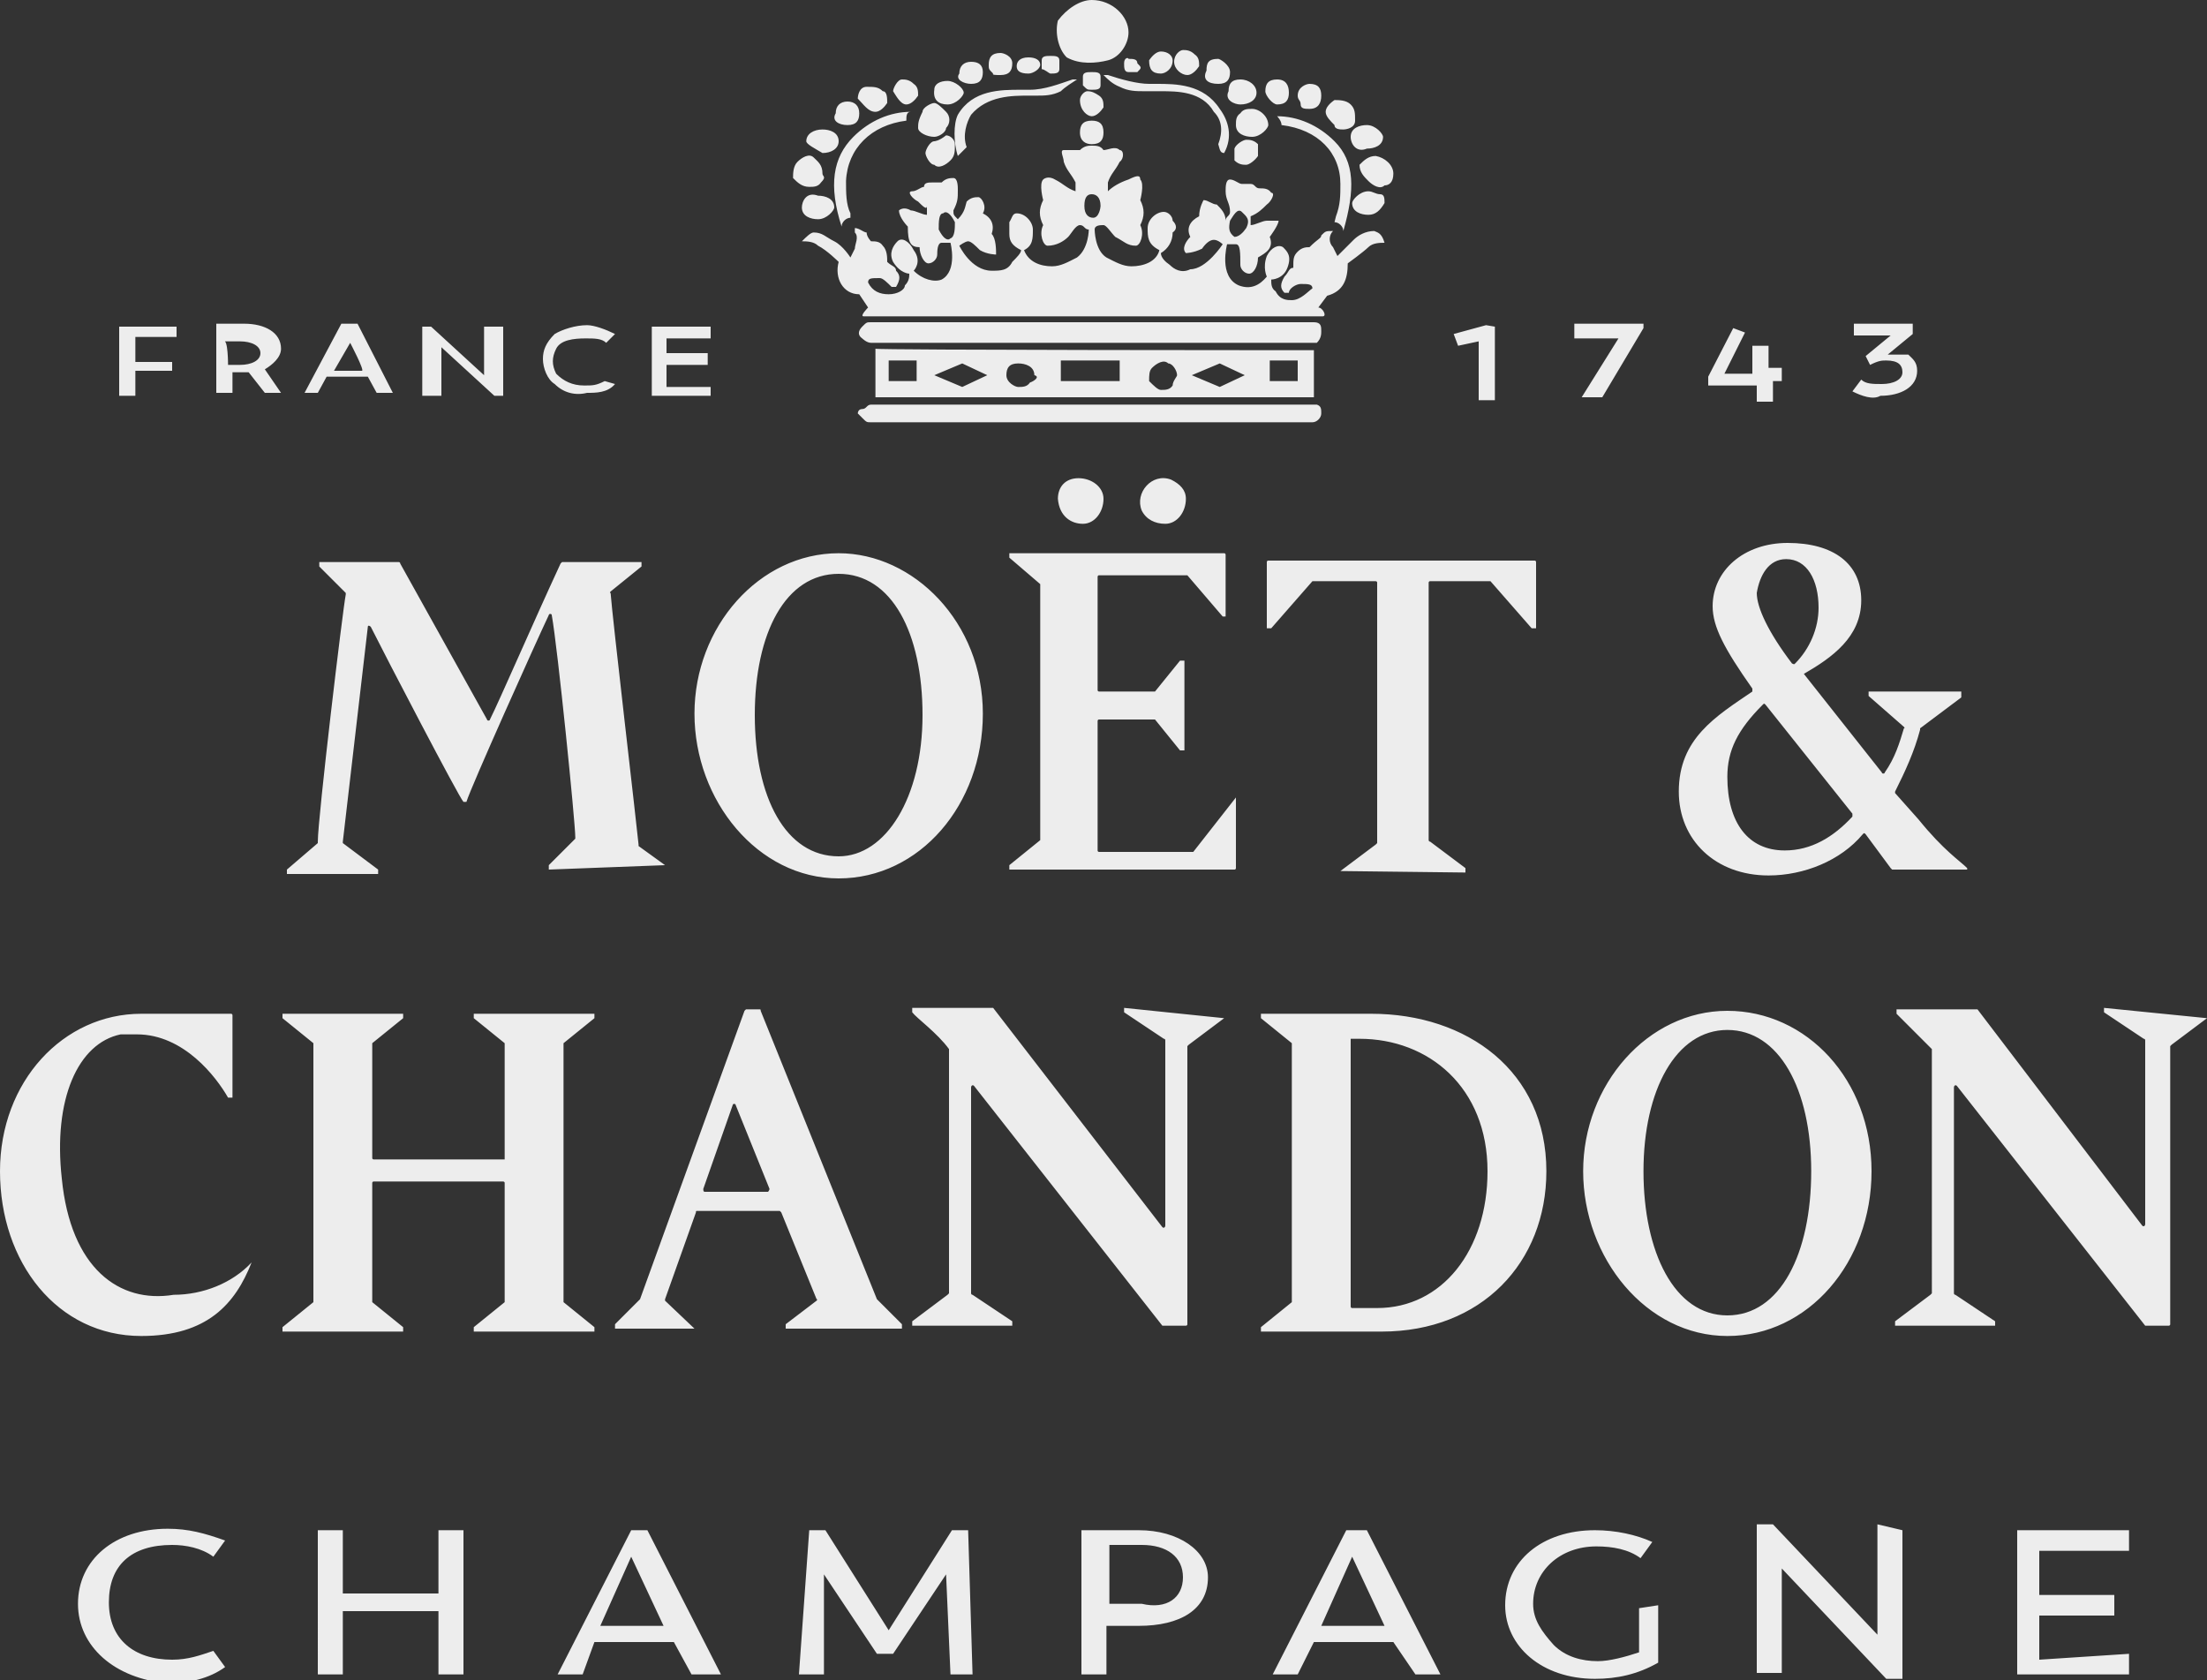 <svg xmlns="http://www.w3.org/2000/svg" xmlns:xlink="http://www.w3.org/1999/xlink" id="Ebene_1" x="0px" y="0px" viewBox="0 0 150 114.2" style="enable-background:new 0 0 150 114.2;" xml:space="preserve"><rect x="0" y="0" width="150" height="114.2" fill="#333333" stroke="none"/><style type="text/css">	.st0{fill:#EDEDED;}</style><g>	<path class="st0" d="M5.3,109c0-3,2.5-5.1,6.1-5.1c1.4,0,2.5,0.3,3.9,0.8l-0.8,1.1c-0.8-0.6-1.9-0.8-2.8-0.8  c-2.8,0-4.3,1.4-4.3,3.9c0,2.5,1.7,3.9,4.3,3.9c1.1,0,1.9-0.3,2.8-0.6l0.8,1.1c-1.1,0.8-2.5,1.1-3.9,1.1  C7.8,114.1,5.3,111.9,5.3,109L5.3,109L5.3,109z M31.5,104v9.8h-1.7v-4.3h-6.5v4.3h-1.7V104h1.7v4.3h6.5V104H31.5L31.5,104z   M45.8,111.6h-5.4l-0.8,2.2h-1.7l5-9.8h1.1l5,9.8H47L45.8,111.6z M40.8,110.5h4.3l-2.2-4.7L40.8,110.5L40.8,110.5z M64.6,113.8  l-0.3-6.8l-3.6,5.4h-1.1l-3.6-5.4v6.8h-1.7L55,104h1.1l4.3,6.8l4.3-6.8h1.1l0.3,9.8H64.6L64.6,113.8z M82.1,107.2  c0,2.2-1.9,3.3-4.7,3.3h-2.2v3.3h-1.7V104h3.9C80.1,104,82.1,105.4,82.1,107.2L82.1,107.2L82.1,107.2z M80.4,107.2  c0-1.4-1.1-2.2-2.8-2.2h-2.2v4h2.2C79.3,109.4,80.4,108.6,80.4,107.2L80.4,107.2L80.4,107.2z M94.7,111.6h-5.4l-1.1,2.2h-1.7l5-9.8  h1.4l5,9.8h-1.7L94.7,111.6L94.7,111.6z M89.8,110.5h4.3l-2.2-4.7L89.8,110.5L89.8,110.5z M112.7,109.1v3.9  c-1.4,0.8-2.8,1.1-4.3,1.1c-3.6,0-6.1-2.2-6.1-5c0-3,2.5-5.1,6.1-5.1c1.4,0,2.8,0.3,3.9,0.8l-0.8,1.1c-0.8-0.6-1.9-0.8-3-0.8  c-2.5,0-4.3,1.7-4.3,3.9c0,1.1,0.6,1.9,1.4,2.8c0.8,0.8,1.9,1.1,3,1.1c0.8,0,1.9-0.3,2.8-0.6v-3L112.7,109.1L112.7,109.1z   M129.3,104v10.1h-1.1l-7.1-7.5v7.1h-1.7v-10.1h1.1l7.1,7.5v-7.5L129.3,104L129.3,104z M144.7,112.4v1.4h-7.6V104h7.6v1.4h-6.1v3  h5.1v1.4h-5.1v3L144.7,112.4L144.7,112.4z"></path></g><path class="st0" d="M83.2,69.2L80.8,71c0,0-0.1,0.1-0.1,0.1V90c0,0.1-0.1,0.1-0.1,0.1h-1.5c0,0-0.1,0-0.1,0L66.2,73.8 c-0.1-0.1-0.2,0-0.2,0.1v14c0,0,0,0.1,0.1,0.1l2.7,1.8v0.3H62v-0.3l2.4-1.8c0,0,0.1-0.1,0.1-0.1V71.4c0,0,0-0.1,0-0.1 c-0.8-1.1-2.2-2.1-2.5-2.5v-0.3h5.4c0,0,0.1,0,0.1,0L79,83.4c0.1,0.1,0.2,0,0.2-0.1V70.7c0,0,0-0.1-0.1-0.1l-2.7-1.8v-0.3L83.2,69.2 L83.2,69.2L83.2,69.2z M150,69.2l-2.4,1.8c0,0-0.1,0.1-0.1,0.1V90c0,0.1-0.1,0.1-0.1,0.1h-1.5c0,0-0.1,0-0.1,0L133,73.8 c-0.1-0.1-0.2,0-0.2,0.1v14c0,0,0,0.1,0.1,0.1l2.7,1.8v0.3h-6.8v-0.3l2.4-1.8c0,0,0.1-0.1,0.1-0.1V71.4c0,0,0-0.1,0-0.1l-2.4-2.4 v-0.3h5.4c0,0,0.1,0,0.1,0l11.2,14.7c0.1,0.1,0.2,0,0.2-0.1V70.7c0,0,0-0.1-0.1-0.1l-2.7-1.8v-0.3L150,69.2L150,69.2L150,69.2z  M34.3,78.8V71c0,0,0-0.1,0-0.1l-2.1-1.7v-0.3h8.2v0.3l-2.1,1.7c0,0,0,0.1,0,0.1v17.4c0,0,0,0.1,0,0.1l2.1,1.7v0.3h-8.2v-0.3 l2.1-1.7c0,0,0-0.1,0-0.1v-8c0-0.1-0.1-0.1-0.1-0.1h-8.8c-0.1,0-0.1,0.1-0.1,0.1v8c0,0,0,0.1,0,0.1l2.1,1.7v0.3h-8.2v-0.3l2.1-1.7 c0,0,0-0.1,0-0.1V71c0,0,0-0.1,0-0.1l-2.1-1.7v-0.3h8.2v0.3l-2.1,1.7c0,0,0,0.1,0,0.1v7.7c0,0.1,0.1,0.1,0.1,0.1H34.3L34.3,78.8z  M93.2,68.9h-7.5v0.3l2.1,1.7c0,0,0,0.1,0,0.1v17.4c0,0,0,0.1,0,0.1l-2.1,1.7v0.3h8.2c6.8,0,11.2-4.7,11.2-10.9 C105.1,72.8,99.7,68.9,93.2,68.9L93.2,68.9L93.2,68.9z M93.6,88.9h-1.7c-0.1,0-0.1-0.1-0.1-0.1V70.6c0,0,0,0,0.6,0 c4.7,0,8.7,3.3,8.7,9C101.1,85,98,88.9,93.6,88.9L93.6,88.9L93.6,88.9z M47.2,90.3h-5.4V90l1.7-1.7c0,0,0,0,0,0l7.1-19.6 c0,0,0.1-0.1,0.1-0.1h0.9c0.1,0,0.1,0,0.1,0.1l7.9,19.6c0,0,0,0,0,0l1.7,1.7v0.3h-7.9V90l2.1-1.6c0,0,0.1-0.1,0-0.1l-2.4-5.9 c0,0-0.1-0.1-0.1-0.1h-5.6c-0.1,0-0.1,0-0.1,0.1l-2.1,5.9c0,0,0,0.1,0,0.1L47.2,90.3L47.2,90.3L47.2,90.3z M52.3,80.8L50,75.1 c0-0.1-0.2-0.1-0.2,0l-2,5.7c0,0.1,0,0.2,0.1,0.2h4.3C52.2,81,52.3,80.9,52.3,80.8z M117.4,89.4c-3.6,0-5.7-4.3-5.7-9.8 s2.2-9.6,5.7-9.6s5.7,4,5.7,9.6S121,89.4,117.4,89.4L117.4,89.4z M117.4,68.7c-5.4,0-9.8,5-9.8,10.9s4.3,11.2,9.8,11.2 s9.8-5,9.8-11.2S122.8,68.7,117.4,68.7L117.4,68.7z M17.1,85.8L17.1,85.8c-1.1,2.8-3,5-7.5,5c-5.7,0-9.6-5-9.6-11.2 c0-6.1,4.3-10.7,9.6-10.7h6.1c0.1,0,0.1,0.1,0.1,0.1v5.6h-0.3c-0.8-1.4-3-4.3-6.2-4.3H8.2c0,0,0,0,0,0c-2.9,0.6-4.6,4.4-4,9.8 c0.6,6.1,3.9,8.5,7.6,7.9C13.8,88,15.8,87.2,17.1,85.8L17.1,85.8L17.1,85.8z M73.6,35.6c0.8,0,1.4-0.8,1.4-1.7 c0-0.8-0.8-1.4-1.7-1.4c-0.9,0-1.4,0.6-1.4,1.4C72,35.1,72.8,35.6,73.6,35.6L73.6,35.6z M79.2,35.6c0.8,0,1.4-0.8,1.4-1.7 c0-0.6-0.4-1-1-1.3c-1.3-0.5-2.5,0.9-2,2.1C77.9,35.3,78.5,35.6,79.2,35.6L79.2,35.6z M84,54.2V59c0,0.1-0.1,0.1-0.1,0.1H68.6v-0.3 l2.1-1.7c0,0,0-0.1,0-0.1V39.8c0,0,0-0.1,0-0.1l-2.1-1.8v-0.3h14.6c0.1,0,0.1,0.1,0.1,0.1v4.2h-0.2l-2.4-2.8c0,0-0.1,0-0.1,0h-5.9 c-0.1,0-0.1,0.1-0.1,0.1v7.7c0,0.1,0.1,0.1,0.1,0.1h3.7c0,0,0.1,0,0.1,0l1.7-2.1h0.3v6.1h-0.3l-1.7-2.1c0,0-0.1,0-0.1,0h-3.7 c-0.1,0-0.1,0.1-0.1,0.1v8.8c0,0.1,0.1,0.1,0.1,0.1h6.3c0,0,0.1,0,0.1,0L84,54.2L84,54.2L84,54.2z M57,58.2c-3.6,0-5.7-4-5.7-9.6 S53.4,39,57,39s5.7,4,5.7,9.6S60.2,58.2,57,58.2L57,58.2z M57,37.6c-5.4,0-9.8,5-9.8,10.9s4.3,11.2,9.8,11.2s9.8-5,9.8-11.2 S62.1,37.6,57,37.6z M130.4,55.7l-1.6-1.8c0,0,0-0.1,0-0.1c0.7-1.4,1.3-2.7,1.7-4.2c0,0,0-0.1,0-0.1l2.8-2.1V47H127v0.3l2.4,2.1 c0,0,0.1,0.1,0,0.1c-0.3,1-0.6,2-1.3,3c0,0.1-0.2,0.1-0.2,0l-5.3-6.7l0,0c1.9-1.1,3.9-2.5,3.9-5c0-2.5-1.9-3.9-5-3.9 c-3,0-5.1,1.9-5.1,4.3c0,1.4,0.8,2.9,2.7,5.6c0,0.1,0,0.1,0,0.2c-2.5,1.7-5,3.2-5,6.8c0,3.3,2.5,5.7,6.1,5.7c2.4,0,4.9-1,6.4-2.8 c0.1-0.1,0.1-0.1,0.2,0l1.7,2.3c0,0,0.1,0.1,0.1,0.1h5.1V59C133.2,58.5,132.1,57.8,130.4,55.7L130.4,55.7L130.4,55.7z M121.4,38 c1.4,0,2.2,1.4,2.2,3.3c0,1.4-0.6,2.8-1.6,3.8c-0.1,0.1-0.1,0-0.2,0c-1.6-2.1-2.4-3.8-2.4-4.8c0,0,0,0,0,0 C119.6,39.1,120.2,38,121.4,38L121.4,38L121.4,38z M121.3,57.8c-2.5,0-3.9-1.9-3.9-5c0-1.8,0.7-3.2,2.4-4.9c0.1-0.1,0.1-0.1,0.2,0 l5.9,7.4c0,0,0,0.1,0,0.2C124.6,56.9,123.1,57.8,121.3,57.8z M91.1,59.2L91.1,59.2l2.4-1.8c0,0,0.1-0.1,0.1-0.1V39.6 c0-0.1-0.1-0.1-0.1-0.1h-4.2c0,0-0.1,0-0.1,0l-2.8,3.2h-0.3v-4.5c0-0.1,0.1-0.1,0.1-0.1h18.1c0.1,0,0.1,0.1,0.1,0.1v4.5h-0.3 l-2.8-3.2c0,0-0.1,0-0.1,0h-4c-0.1,0-0.1,0.1-0.1,0.1v17.5c0,0,0,0.1,0.1,0.1l2.4,1.8v0.3L91.1,59.2L91.1,59.2z M45.2,58.8 L45.2,58.8l-7.9,0.3v-0.3l1.8-1.8c0,0,0-0.1,0-0.1c0-1-1.2-12.9-1.6-15.1c0-0.1-0.2-0.1-0.2,0c-0.9,1.9-5.3,11.7-5.6,12.7h-0.2 c-0.3-0.3-5.3-9.9-6.3-11.9c-0.1-0.1-0.2-0.1-0.2,0l-1.7,14.6c0,0,0,0.1,0,0.1l2.4,1.8v0.3h-6.2v-0.3l2.1-1.8c0,0,0-0.1,0-0.1 c0-1.6,1.7-15.8,1.9-16.8c0,0,0-0.1,0-0.1l-1.8-1.8v-0.3h5.4c0,0,0.1,0,0.1,0.1l5.9,10.6c0,0.1,0.2,0.1,0.2,0 c0.7-1.4,2.9-6.5,4.8-10.6c0,0,0.1-0.1,0.1-0.1h5.4v0.3l-2.1,1.7c0,0-0.1,0.1,0,0.1c0.1,1.5,1.8,16,1.9,17.1c0,0,0,0.1,0,0.1 L45.2,58.8L45.2,58.8z M101.6,22.2v5h-1.1v-4l-1.4,0.3l-0.3-0.8l0,0l2.2-0.6L101.6,22.2L101.6,22.2z M107,22.2V23h3l-2.5,4l0,0h1.4 l2.8-4.7V22H107V22.2z M120.2,25.2v-1.7h-1.1v1.9h-1.9l1.4-2.8l0,0l-0.8-0.3l-1.7,3.3v0.6h3.3v1.1h1.1v-1.4h0.6V25h-0.9V25.2z  M128.3,24.1l1.7-1.4V22h-4v0.8h2.5l-1.7,1.4l0.3,0.6l0,0c0.6-0.3,0.8-0.3,1.1-0.3c0.8,0,1.1,0.3,1.1,0.8s-0.6,0.8-1.4,0.8 c-0.6,0-1.1,0-1.4-0.3l0,0l-0.6,0.8l0,0c0.6,0.3,1.4,0.6,1.9,0.3c1.4,0,2.5-0.6,2.5-1.7c0-0.6-0.3-0.8-0.6-1.1 C129.3,24.1,128.9,24.1,128.3,24.1L128.3,24.1L128.3,24.1z M12,23v-0.8H8.1v4.7h1.1v-1.7h2.5v-0.6H9.2v-1.7H12V23z M19.1,26.7H18 l-1.1-1.4h-1.1v1.4h-1.1V22h1.9c1.4,0,2.5,0.6,2.5,1.7c0,0.6-0.6,1.1-1.1,1.4L19.1,26.7L19.1,26.7z M15.5,24.8h0.8 c0.8,0,1.4-0.3,1.4-0.8s-0.6-0.8-1.4-0.8h-1.1C15.5,23,15.5,24.8,15.5,24.8z M26.7,26.7h-1.1L25,25.6h-2.8l-0.6,1.1h-0.9l0,0 l2.5-4.7h1.1l0,0L26.7,26.7L26.7,26.7z M23.8,23.3l-1.1,1.9h1.9C24.8,25.2,23.8,23.3,23.8,23.3z M32.9,22.2v3.3l-3.6-3.3h-0.6v4.7 H30v-3.3l3.6,3.3h0.6v-4.7L32.9,22.2L32.9,22.2z M41.1,25.9c-0.6,0.3-0.8,0.3-1.4,0.3c-0.8,0-1.4-0.3-1.9-0.8 c-0.3-0.6-0.3-1.1,0-1.7S39,23,39.8,23c0.6,0,1.1,0,1.4,0.3l0,0l0.6-0.6l0,0c-0.6-0.3-1.4-0.6-1.9-0.6c-0.8,0-1.7,0.3-2.2,0.6 c-0.6,0.6-0.8,1.1-0.8,1.7s0.3,1.4,0.8,1.7c0.6,0.6,1.4,0.8,2.2,0.6c0.6,0,1.4,0,1.9-0.6l0,0L41.1,25.9L41.1,25.9L41.1,25.9z  M45.3,26.2v-1.4h2.8v-0.8h-2.8V23h3v-0.8h-4v4.7h4v-0.6H45.3L45.3,26.2z"></path><path class="st0" d="M89.8,28.1c0,0.3-0.3,0.6-0.6,0.6h-30c-0.3,0-0.3,0-0.6-0.3l-0.3-0.3c0,0,0-0.3,0.3-0.3s0.3-0.3,0.6-0.3h30.3 C89.8,27.6,89.8,27.8,89.8,28.1L89.8,28.1z M89.3,21.9H59.2c-0.3,0-0.3,0-0.6,0.3c-0.3,0.3-0.3,0.6,0,0.8l0,0c0,0,0.3,0.3,0.6,0.3 h30.3c0.3-0.3,0.3-0.6,0.3-0.8C89.8,22.2,89.8,21.9,89.3,21.9L89.3,21.9z M55.9,11.8c0-0.6-0.3-0.8-0.6-1.1c-0.3-0.3-0.8,0-1.1,0.3 c-0.3,0.3-0.3,0.8-0.3,1.1c0.3,0.3,0.6,0.6,1.1,0.6c0.3,0,0.6,0,0.8-0.3C56.2,12,55.9,12,55.9,11.8L55.9,11.8z M54.5,14.1 c0,0.6,0.6,0.8,1.1,0.8c0.6,0,1.1-0.6,1.1-0.8c0-0.6-0.6-0.8-1.1-0.8C54.8,13,54.5,13.7,54.5,14.1L54.5,14.1L54.5,14.1z M55.9,10.4 c0.6,0,1.1-0.3,1.1-0.8c0-0.6-0.6-0.8-1.1-0.8l0,0c-0.6,0-1.1,0.3-1.1,0.8C54.8,9.8,55.4,10.1,55.9,10.4L55.9,10.4z M71.4,5 C71.7,5,72,5,72,4.7c0-0.3,0-0.3,0-0.6c0-0.3-0.3-0.3-0.6-0.3c-0.3,0-0.6,0-0.6,0.3c0,0.3,0,0.3,0,0.6C71,4.7,71.3,5,71.4,5z  M63.5,9.6c-0.3,0-0.6,0.6-0.6,0.8s0.3,0.8,0.6,0.8c0.3,0.3,0.8,0,1.1-0.3c0.3-0.3,0.3-0.6,0.3-1.1c0-0.3-0.3-0.6-0.6-0.6 C63.8,9.6,63.5,9.6,63.5,9.6L63.5,9.6L63.5,9.6z M57.6,8.5c0.6,0,0.8-0.3,0.8-0.8c0-0.5-0.3-0.8-0.8-0.8s-0.8,0.3-0.8,0.8 C56.5,8.2,57,8.5,57.6,8.5L57.6,8.5L57.6,8.5z M59.5,7.6c0.3,0,0.6-0.3,0.8-0.6c0-0.3,0-0.8-0.3-0.8c-0.3-0.3-0.6-0.3-1.1-0.3 s-0.6,0.6-0.6,0.8C58.7,7.1,59,7.6,59.5,7.6L59.5,7.6L59.5,7.6z M61.6,7.1c0.3,0,0.6-0.3,0.8-0.6c0-0.3,0-0.6-0.3-0.8 c-0.3-0.3-0.6-0.3-0.8-0.3c-0.3,0-0.6,0.6-0.6,0.8C60.9,6.5,61.2,7.1,61.6,7.1L61.6,7.1L61.6,7.1z M63.5,9.3c0.3,0,0.8-0.3,0.8-0.6 c0.3-0.3,0.3-0.8,0-1.1S63.7,7,63.5,7s-0.8,0.3-0.8,0.6c-0.3,0.6-0.3,0.8-0.3,1.1C62.4,9,63,9.3,63.5,9.3L63.5,9.3z M64.4,7.1 c0.6,0,1.1-0.6,1.1-0.8c0-0.3-0.6-0.8-1.1-0.8c-0.5,0-0.9,0.2-0.9,0.6C63.4,6.8,63.8,7.1,64.4,7.1L64.4,7.1L64.4,7.1z M66,5.7 c0.6,0,0.8-0.3,0.8-0.8S66.5,4.2,66,4.2S65.2,4.5,65.2,5C64.9,5.4,65.5,5.7,66,5.7L66,5.7z M68,5.1c0.6,0,0.8-0.3,0.8-0.8 S68.2,3.6,68,3.6c-0.6,0-0.8,0.3-0.8,0.8c0,0.3,0,0.3,0.3,0.6C67.4,5.1,67.7,5.1,68,5.1L68,5.1L68,5.1z M69.9,5 c0.3,0,0.8-0.3,0.8-0.6c0-0.3-0.3-0.5-0.8-0.5c-0.6,0-0.8,0.3-0.8,0.6C69.1,4.8,69.3,5,69.9,5L69.9,5z M94.7,11.8 c0,0.6-0.3,0.8-0.6,0.8c-0.3,0.3-0.8,0-1.1-0.3c-0.3-0.3-0.6-0.6-0.6-1.1c0.3-0.3,0.6-0.6,1.1-0.6C94.1,10.7,94.7,11.2,94.7,11.8 L94.7,11.8L94.7,11.8z M93,13c-0.6,0-1.1,0.6-1.1,0.8c0,0.6,0.6,0.8,1.1,0.8c0.5,0,0.8-0.3,1.1-0.8c0-0.3,0-0.6-0.3-0.6 S93.3,13,93,13L93,13L93,13z M91.8,9.3c0-0.6,0.6-0.8,1.1-0.8c0.6,0,1.1,0.6,1.1,0.8c0,0.6-0.6,0.8-1.1,0.8l0,0 C92.2,10.4,91.8,9.8,91.8,9.3L91.8,9.3z M90.1,7.6c0-0.3,0.3-0.6,0.6-0.8c0.3,0,0.8,0,1.1,0.3s0.3,0.6,0.3,1.1 c0,0.5-0.6,0.6-0.8,0.6c-0.2,0-0.6,0-0.6-0.3C90.4,8.2,90.1,7.9,90.1,7.6L90.1,7.6L90.1,7.6z M88.2,6.5c0-0.6,0.6-0.8,0.8-0.8 c0.6,0,0.8,0.3,0.8,0.8c0,0.5-0.2,0.9-0.8,0.9c-0.3,0-0.6,0-0.6-0.3C88.4,6.8,88.2,6.8,88.2,6.5L88.2,6.5L88.2,6.5z M86.8,7.1 c0.6,0,0.8-0.3,0.8-0.8c0-0.5-0.2-0.9-0.8-0.9c-0.6,0-0.8,0.3-0.8,0.8C86,6.5,86.5,7.1,86.8,7.1L86.8,7.1L86.8,7.1z M76.4,4.3 c0,0.3,0,0.6,0.3,0.6s0.6,0,0.6,0c0.3-0.3,0.3-0.3,0-0.6C77.3,4,77,4,76.7,4C76.7,3.9,76.4,3.9,76.4,4.3L76.4,4.3z M83.9,10.1 c0,0.3,0,0.6,0,0.8c0.3,0.3,0.6,0.3,0.8,0.3c0.2,0,0.6-0.3,0.8-0.6c0-0.3,0-0.6,0-0.8c-0.3-0.3-0.6-0.3-0.8-0.3 C84.5,9.5,84,9.8,83.9,10.1z M84,8.5c0,0.6,0.6,0.8,1.1,0.8c0.6,0,1.1-0.6,1.1-0.8c0-0.6-0.6-1.1-1.1-1.1c-0.3,0-0.6,0-0.8,0.3 C84,7.9,84,8.2,84,8.5L84,8.5L84,8.5z M84.3,7.1c0.6,0,1.1-0.3,1.1-0.8c0-0.5-0.5-0.9-1.1-0.9c-0.6,0-0.8,0.3-0.8,0.8 C83.2,6.8,83.9,7.1,84.3,7.1L84.3,7.1L84.3,7.1z M82.8,5.7c0.6,0,0.8-0.3,0.8-0.8S82.9,4,82.8,4C82.1,4,82,4.3,82,4.8 C81.7,5.4,82.1,5.7,82.8,5.7L82.8,5.7L82.8,5.7z M80.7,5.1c0.3,0,0.6-0.3,0.8-0.6c0-0.3,0-0.6-0.3-0.8c-0.3-0.3-0.6-0.3-0.8-0.3 c-0.2,0-0.6,0.3-0.6,0.8S80.3,5.1,80.7,5.1L80.7,5.1L80.7,5.1z M78.9,5c0.3,0,0.8-0.3,0.8-0.9c0-0.3-0.3-0.6-0.8-0.6 c-0.3,0-0.6,0.3-0.8,0.6C78.1,4.7,78.3,5,78.9,5L78.9,5L78.9,5z M74.2,7.9c0.3,0,0.6-0.3,0.8-0.6c0-0.3,0-0.6-0.3-0.8 c-0.3-0.2-0.5-0.3-0.8-0.3c-0.2,0-0.5,0.3-0.5,0.6C73.4,7.5,73.9,7.9,74.2,7.9L74.2,7.9L74.2,7.9z M74.2,9.8C74.8,9.8,75,9.5,75,9 c0-0.6-0.3-0.8-0.8-0.8c-0.6,0-0.8,0.3-0.8,0.8C73.4,9.6,73.8,9.8,74.2,9.8L74.2,9.8z M74.2,6.1c0.3,0,0.6,0,0.6-0.3s0-0.6,0-0.6 c0-0.3-0.3-0.3-0.6-0.3c-0.3,0-0.6,0-0.6,0.3c0,0.3,0,0.6,0,0.6C73.9,6.1,73.9,6.1,74.2,6.1L74.2,6.1z M76.7,2.2 c0,0.8-0.6,1.7-1.4,1.9c-0.8,0.2-1.9,0.3-2.8-0.2c-0.6-0.6-0.8-1.7-0.6-2.5C72.5,0.6,73.4,0,74.2,0C75.6,0,76.7,1.1,76.7,2.2 L76.7,2.2L76.7,2.2z M94.1,16.5c-0.3,0-0.8,0-1.1,0.3c-0.3,0.3-1.4,1.1-1.4,1.1c0,1.1-0.3,1.9-1.4,2.2l-0.6,0.8 c0.3,0,0.6,0.6,0.3,0.6H58.7c-0.3,0,0.3-0.6,0.3-0.6L58.4,20c-1.1,0-1.7-1.1-1.4-2.2c0,0-0.8-0.8-1.4-1.1c-0.3-0.3-0.8-0.3-1.1-0.3 c0.3-0.3,0.6-0.6,0.8-0.6c0.6,0,0.8,0.3,1.4,0.6c0.6,0.3,1.1,1.1,1.1,1.1l0.3-0.6c0-0.3,0.3-0.8,0-1.1v-0.3c0.3,0,0.6,0.3,0.8,0.3 c0,0.3,0.3,0.6,0.3,0.6c0.3,0,0.6,0,0.8,0.3c0.3,0.3,0.3,0.8,0.3,1.1c0.3,0.3,0.6,0.3,0.6,0.6c0.3,0.3,0.3,0.6,0,1.1c0,0,0,0-0.3,0 c-0.3-0.3-0.6-0.6-0.8-0.6c-0.6,0-0.8,0-0.8,0.3c0.3,0.6,0.8,0.8,1.4,0.8s1.1-0.3,1.1-0.6c0.3-0.3,0.3-0.6,0.3-0.8 c0,0-0.6,0-1.1-0.8c-0.3-0.6,0-1.1,0.3-1.4s0.8,0,1.1,0.6c0.6,0.8,0,1.4,0,1.4c0.6,0.6,1.4,0.8,1.9,0.6c1.1-0.6,0.6-2.5,0.6-2.5 s-0.3,0-0.6,0c-0.3,0-0.3,0.6-0.3,0.8c0,0.3-0.3,0.6-0.6,0.6c-0.3,0-0.6-0.6-0.6-1.1c-0.6,0-0.8-0.3-0.8-1.4c0,0-0.6-0.6-0.6-1.1 c0,0,0.3-0.3,0.8,0c0.3,0,0.8,0.3,1.1,0.3c0-0.3,0-0.3,0-0.6c0,0.3-0.3,0-0.6-0.3C62,13.5,61.6,13,62,13c0.3,0,0.6-0.3,0.8-0.3 c0-0.3,0.3-0.3,0.6-0.3l0,0c0.3,0,0.6,0,0.6,0c0.3-0.3,0.6-0.3,0.8-0.3c0.3,0,0.3,0.6,0.3,0.8c0,0.6,0,0.8-0.3,1.4 c0,0.3,0,0.3,0.3,0.6c0.5-0.5,0.5-0.9,0.6-1.2c0.3-0.3,0.6-0.3,0.8-0.3c0.2,0,0.6,0.6,0.3,1.1c0.6,0.3,0.8,0.8,0.6,1.4 c0.3,0.3,0.3,1.1,0.3,1.4c0,0-0.6,0-1.1-0.3c-0.3-0.3-0.6-0.6-0.8-0.6c-0.2,0-0.6,0.3-0.6,0.3s0.8,1.7,2.2,1.7c0.6,0,1.1,0,1.4-0.6 c0.3-0.3,0.6-0.6,0.6-0.8c-0.6-0.3-0.8-0.6-0.8-1.1c0-0.3,0-0.6,0-0.8c0.2-0.3,0.2-0.6,0.5-0.6c0.6,0,1.1,0.6,1.1,1.1 c0,0.6,0,1.1-0.6,1.4c0.3,0.8,1.1,1.1,1.9,1.1c0.6,0,1.1-0.3,1.7-0.6c0.8-0.6,0.8-1.9,0.8-1.9c-0.3,0-0.3-0.3-0.6-0.3 c-0.3,0-0.6,0.6-0.8,0.8c-0.3,0.3-0.8,0.6-1.4,0.6c-0.3,0-0.6-0.8-0.3-1.4c-0.3-0.6-0.3-1.1,0-1.7c0,0-0.3-1.1,0-1.4 c0,0,0.3-0.3,0.8,0c0.6,0.3,0.8,0.6,1.4,0.8c0,0,0-0.3,0-0.6c-0.3-0.6-0.6-0.8-0.8-1.4c0-0.3-0.3-0.8,0-0.8c0.3,0,0.8,0,1.1,0 c0.3-0.3,0.6-0.3,0.8-0.3c0.3,0,0.6,0,0.8,0.3c0.3,0,0.8-0.3,1.1,0c0.3,0,0.3,0.6,0,0.8c-0.3,0.6-0.6,0.8-0.8,1.4c0,0.3,0,0.6,0,0.6 c0.3-0.3,0.8-0.6,1.4-0.8c0.6-0.3,0.8-0.3,0.8,0c0.3,0.3,0,1.4,0,1.4c0.3,0.6,0.3,1.1,0,1.7c0.3,0.6,0,1.4-0.3,1.4 c-0.6,0-0.8-0.3-1.4-0.6c-0.3-0.3-0.6-0.8-0.8-0.8c-0.2,0-0.6,0-0.6,0.3c0,0,0,1.4,0.8,1.9c0.6,0.3,1.1,0.6,1.7,0.6 c0.8,0,1.7-0.3,1.9-1.1C78,16.6,78,16.1,78,15.5s0.6-1.1,1.1-1.1c0.3,0,0.6,0.3,0.6,0.6c0.3,0.3,0.3,0.6,0,0.8 c0,0.6-0.3,1.1-0.8,1.4c0,0.3,0.3,0.6,0.6,0.8c0.3,0.3,0.8,0.6,1.4,0.3c1.1,0,2.2-1.7,2.2-1.7s-0.3-0.3-0.6-0.3 c-0.3,0-0.6,0.3-0.8,0.6c-0.6,0.3-1.1,0.3-1.1,0.3c-0.3-0.3,0-0.8,0.3-1.1c-0.3-0.6,0-1.1,0.6-1.4c0-0.6,0.3-1.1,0.3-1.1 c0.3,0,0.6,0.3,0.9,0.3c0.3,0.3,0.6,0.6,0.6,1.1c0-0.3,0.3-0.3,0.3-0.6c0-0.6-0.3-0.8-0.3-1.4c0-0.3,0-0.8,0.3-0.8s0.6,0.3,0.8,0.3 c0.2,0,0.6,0,0.6,0l0,0c0.3,0,0.3,0.3,0.6,0.3c0.3,0,0.6,0,0.8,0.3c0.3,0,0,0.6-0.3,0.8c-0.3,0.3-0.6,0.6-1.1,0.8c0,0.3,0,0.3,0,0.6 c0.3,0,0.8-0.3,1.1-0.3c0.6,0,0.8,0,0.8,0c0,0.3-0.6,1.1-0.6,1.1c0.3,0.8-0.3,1.1-0.8,1.4c0,0.6-0.3,1.1-0.6,1.1 c-0.3,0-0.6-0.3-0.6-0.6c0-0.8,0-1.4-0.3-1.4s-0.6,0-0.6,0s-0.6,2.2,0.8,2.8c0.8,0.3,1.4,0,1.9-0.6c0,0-0.3-0.6,0-1.4 c0.3-0.6,0.8-0.8,1.1-0.6c0.3,0.3,0.6,0.6,0.3,1.4c-0.3,0.8-1.1,0.8-1.1,0.8c0,0.3,0,0.6,0.3,0.8c0.3,0.6,0.8,0.6,1.1,0.6 c0.6,0,1.1-0.6,1.4-0.8c0-0.3-0.3-0.3-0.8-0.3c-0.3,0-0.8,0.3-0.8,0.6c0,0,0,0-0.3,0c-0.3-0.3-0.3-0.6,0-1.1 c0.3-0.3,0.3-0.6,0.6-0.6c0-0.6,0-0.8,0.3-1.1s0.6-0.3,0.8-0.3c0.6-0.6,0.8-0.6,0.8-0.8c0.3-0.3,0.3-0.3,0.8-0.3l0,0 c-0.3,0.3-0.3,0.8,0,1.1l0.3,0.6c0,0,0.6-0.6,1.1-1.1c0.3-0.3,0.8-0.6,1.4-0.6C93.6,15.8,93.9,15.8,94.1,16.5L94.1,16.5L94.1,16.5z  M64.9,15.1c-0.3-0.6-0.6-0.8-0.8-0.6c-0.3,0-0.3,0.6-0.3,1.1c0.3,0.6,0.6,0.8,0.8,0.6C64.9,16.1,64.9,15.5,64.9,15.1L64.9,15.1z  M74.8,14c0-0.6-0.3-0.8-0.6-0.8c-0.3,0-0.5,0.2-0.5,0.8c0,0.6,0.3,0.8,0.6,0.8C74.7,14.8,74.8,14.1,74.8,14L74.8,14L74.8,14z  M83.9,16.1c0.3,0,0.6-0.3,0.8-0.6c0.3-0.6,0-0.8-0.3-1.1s-0.6,0.3-0.8,0.6C83.5,15.5,83.5,15.8,83.9,16.1L83.9,16.1L83.9,16.1z  M69.9,6.5h0.5c0.6,0,1.1,0,1.7-0.3l0,0c0.3-0.3,0.8-0.6,1.1-0.8h-0.3C72,5.7,71,6.1,70,6.1h-0.6c-1.4,0-3.3,0-4.3,1.7 c-0.3,0.6-0.3,1.9,0,2.8c0.3-0.3,0.3-0.3,0.6-0.6c-0.3-0.8,0-1.7,0.3-2.2C67.1,6.5,68.8,6.5,69.9,6.5L69.9,6.5L69.9,6.5z M83.2,10.4 c0.6-1.1,0.3-2.2-0.3-3c-1.1-1.7-3-1.7-4.3-1.7h-0.5c-0.8,0-1.9-0.3-2.8-0.6H75c0.3,0.3,0.6,0.6,1.1,0.8c0.6,0.3,1.1,0.3,1.7,0.3 h1.1c1.1,0,2.8,0,3.6,1.4c0.6,0.6,0.6,1.4,0.3,2.2C82.9,10.1,82.9,10.4,83.2,10.4L83.2,10.4L83.2,10.4z M61.6,8.2 c0-0.3,0-0.6,0.3-0.6c-1.4,0-2.8,0.6-3.9,1.7c-1.4,1.4-1.7,3.3-0.8,6.1l0,0c0-0.3,0.3-0.6,0.6-0.6c0,0,0,0,0-0.3 c-0.3-0.6-0.3-1.4-0.3-2.2C57.6,10.1,59.2,8.5,61.6,8.2L61.6,8.2L61.6,8.2z M90.7,15.1c0.3,0,0.6,0.3,0.6,0.6l0,0 c0.8-2.8,0.8-4.7-0.6-6.1c-1.1-1.1-2.5-1.7-3.9-1.7c0,0,0.3,0.3,0.3,0.6c2.5,0.3,4,1.9,4,4c0,0.8,0,1.4-0.3,2.2L90.7,15.1L90.7,15.1 z M89.3,23.8V27H59.5v-3.3C59.5,23.8,89.3,23.8,89.3,23.8z M62.3,24.5h-1.9v1.4h1.9V24.5L62.3,24.5z M67.1,25.5L67.1,25.5l-1.7-0.8 l-1.9,0.8l0,0l0,0l1.9,0.8L67.1,25.5L67.1,25.5z M70.3,25.5c0-0.6-0.6-0.8-1.1-0.8c-0.6,0-0.8,0.3-0.8,0.8c0,0.5,0.6,0.8,0.8,0.8 c0.3,0,0.6,0,0.8-0.3C70.3,25.9,70.7,25.6,70.3,25.5L70.3,25.5L70.3,25.5z M76.1,24.5h-4v1.4h4V24.5z M80,25.5 c0-0.3-0.3-0.8-0.6-0.8c-0.3-0.3-0.8,0-1.1,0.3c-0.2,0.2-0.2,0.5-0.2,0.9c0.3,0.3,0.6,0.6,0.8,0.6c0.3,0,0.6,0,0.8-0.3 C79.7,25.9,80,25.6,80,25.5L80,25.5L80,25.5z M84.6,25.5L84.6,25.5l-1.7-0.8l-1.9,0.8l0,0l0,0l1.9,0.8L84.6,25.5L84.6,25.5z  M88.2,24.5h-1.9v1.4h1.9V24.5z"></path></svg>